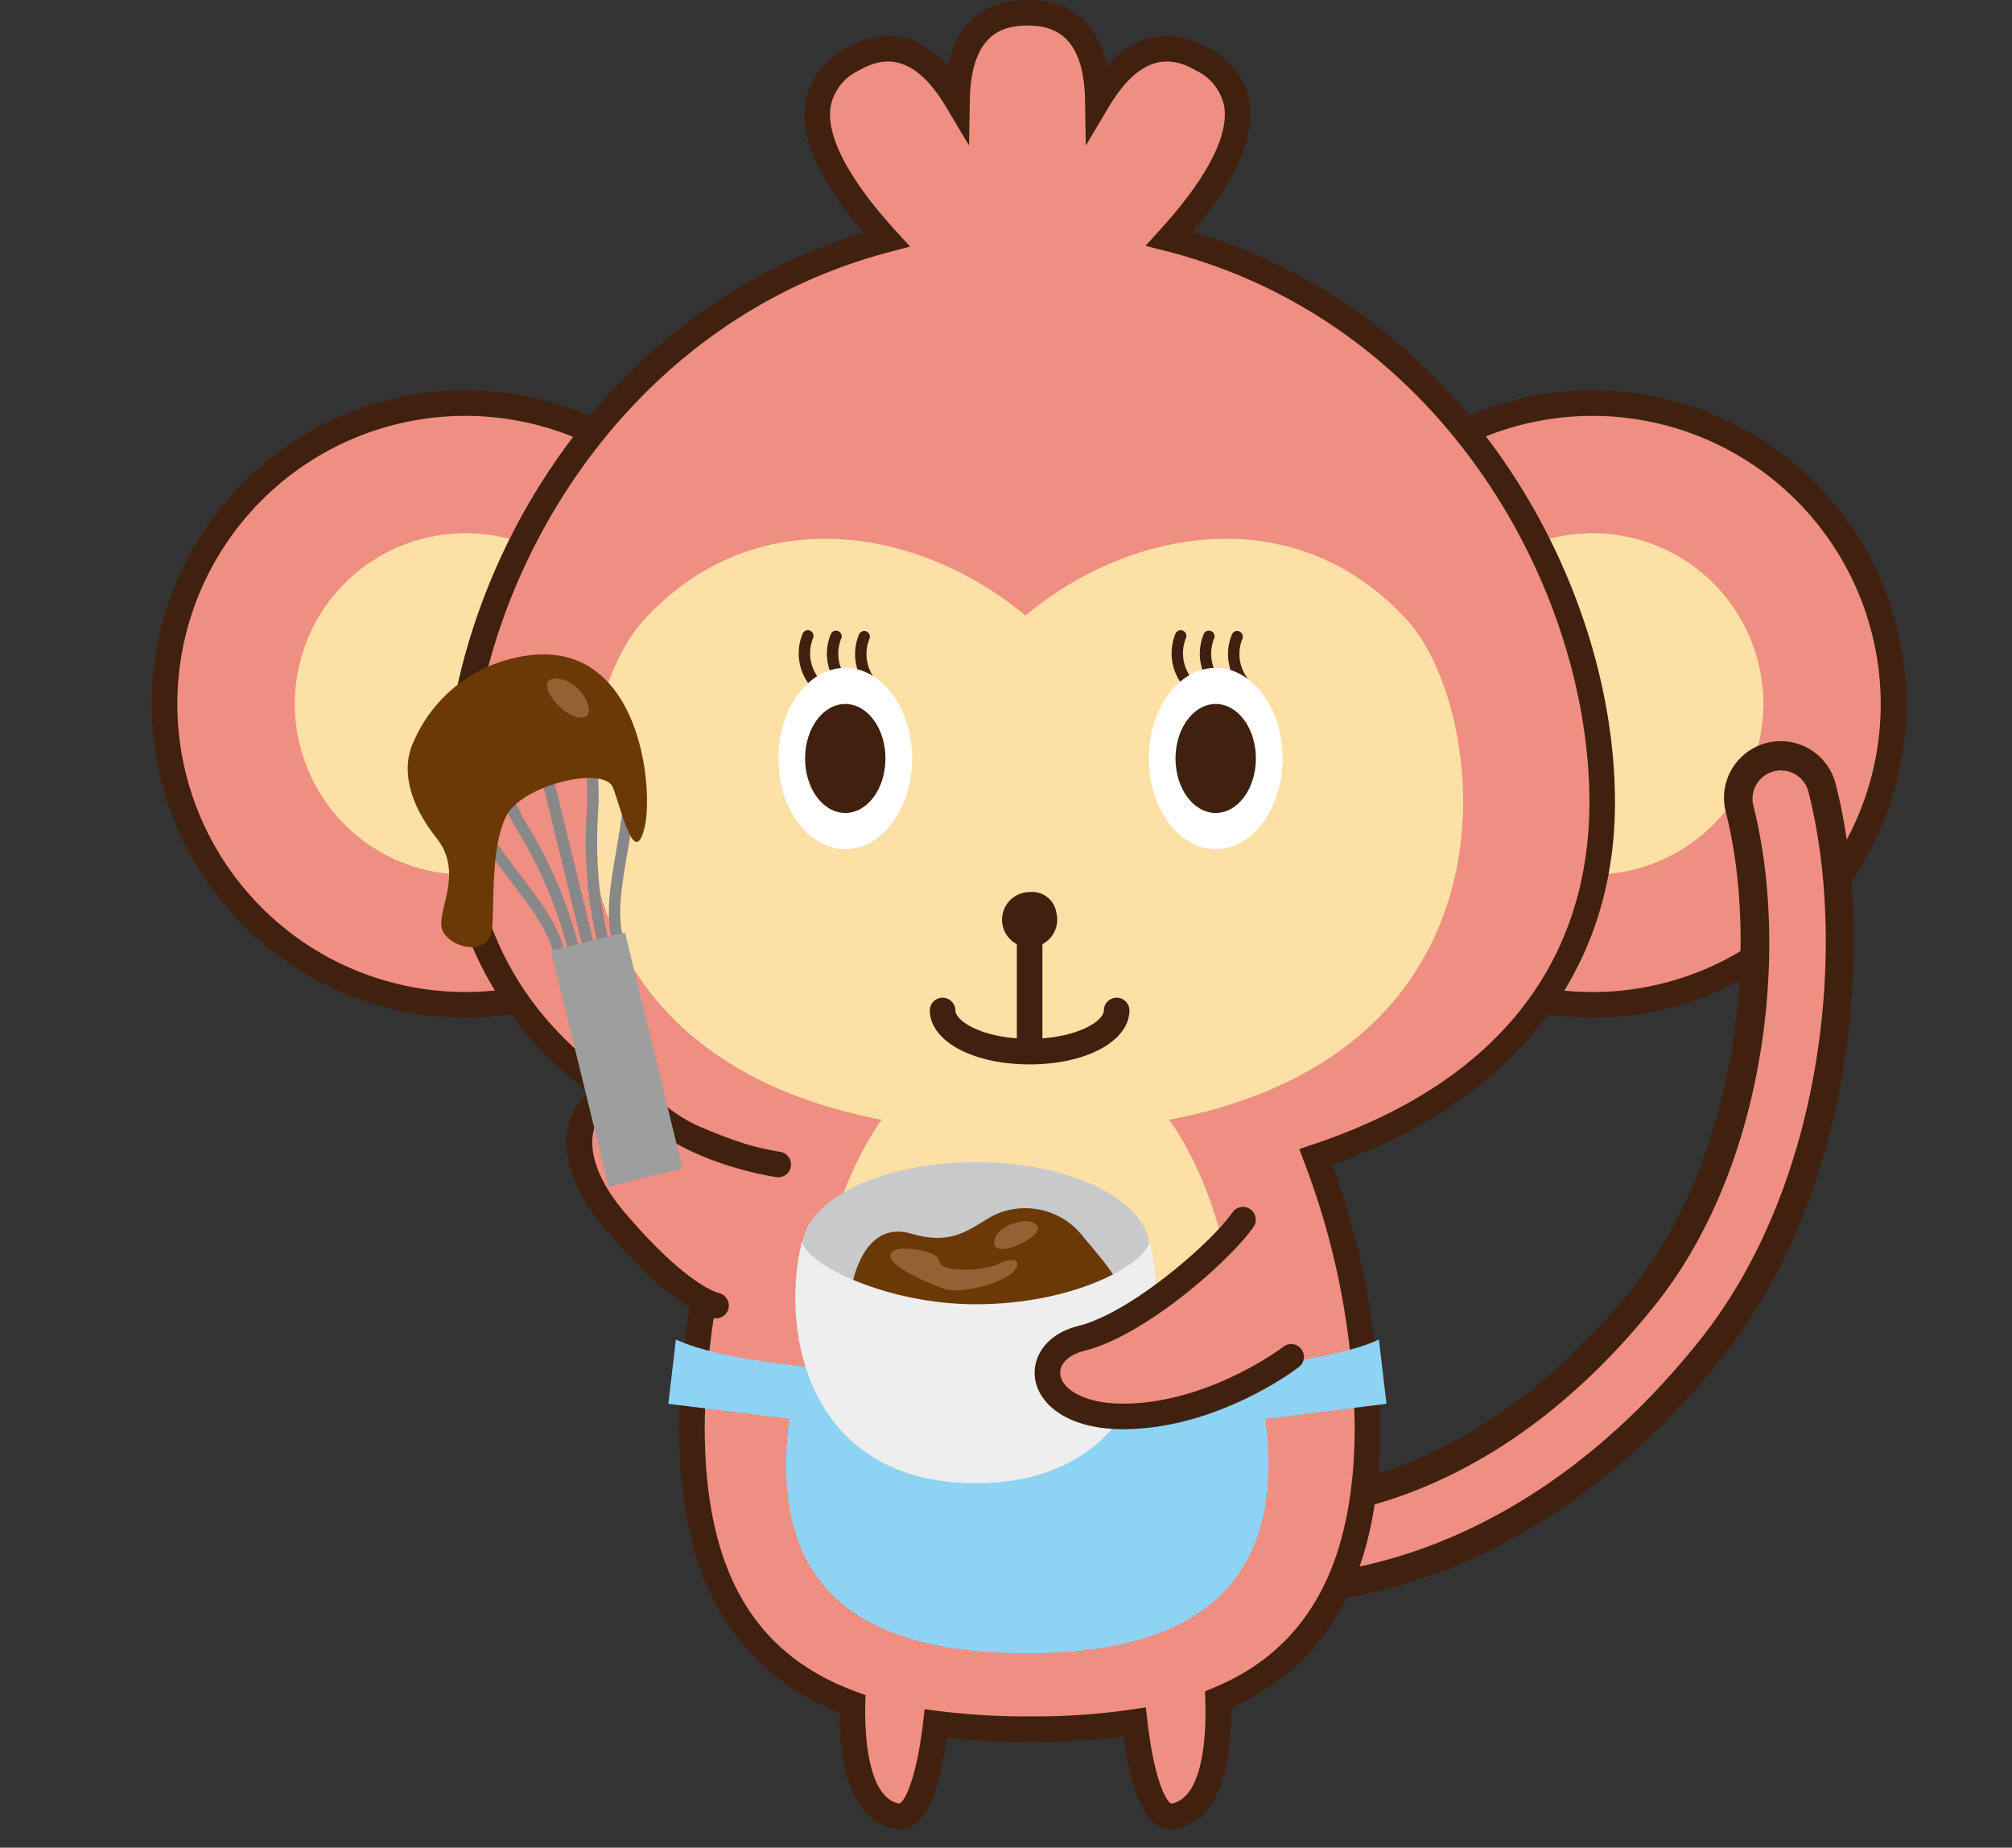 <svg xmlns="http://www.w3.org/2000/svg" xmlns:xlink="http://www.w3.org/1999/xlink" width="159" height="146" viewBox="0 0 159 146">
  <rect x="0" y="0" width="159" height="146" fill="#333333" stroke="none"/>
  <defs>
    <clipPath id="clip-path">
      <rect id="長方形_1490" data-name="長方形 1490" width="159" height="146" transform="translate(108 46)" fill="#fff"/>
    </clipPath>
  </defs>
  <g id="ママ_ベンリー" data-name="ママ・ベンリー" transform="translate(-108 -46)" clip-path="url(#clip-path)">
    <g id="グループ_1286" data-name="グループ 1286" transform="translate(120 46)">
      <path id="パス_2692" data-name="パス 2692" d="M670.344,62.108A23.773,23.773,0,1,1,646.57,38.335a23.773,23.773,0,0,1,23.773,23.773" transform="translate(-532.709 -6.483)" fill="#ef8f81"/>
      <path id="パス_2693" data-name="パス 2693" d="M646.454,86.775a24.784,24.784,0,1,1,24.784-24.784,24.812,24.812,0,0,1-24.784,24.784m0-47.547a22.763,22.763,0,1,0,22.763,22.763,22.788,22.788,0,0,0-22.763-22.763" transform="translate(-532.592 -6.366)" fill="#40210f"/>
      <path id="パス_2694" data-name="パス 2694" d="M661.251,63.3a13.487,13.487,0,1,1-13.487-13.487A13.486,13.486,0,0,1,661.251,63.3" transform="translate(-533.903 -7.676)" fill="#fce0a5"/>
      <path id="パス_2695" data-name="パス 2695" d="M620.256,136.373a19.1,19.1,0,0,1-2.315-.117,4.48,4.48,0,0,1,1.117-8.891c.694.077,15.766,1.512,29.806-16.07,8.314-10.412,9.978-27.1,7.324-37.516a4.48,4.48,0,1,1,8.682-2.213c3.27,12.823,1.227,32.509-9,45.321-14.116,17.676-29.787,19.486-35.61,19.486" transform="translate(-531.798 -9.586)" fill="#40210f"/>
      <path id="パス_2696" data-name="パス 2696" d="M620.609,134.406a17.763,17.763,0,0,1-2.123-.107,2.246,2.246,0,0,1,.569-4.455c.711.088,16.894,1.789,31.814-16.894,8.86-11.095,10.6-28.251,7.743-39.462a2.246,2.246,0,0,1,4.352-1.11c3.134,12.289,1.19,31.133-8.585,43.375-13.529,16.942-28.34,18.654-33.771,18.654" transform="translate(-532.058 -9.846)" fill="#ef8f81"/>
      <path id="パス_2697" data-name="パス 2697" d="M570.934,62.108A23.773,23.773,0,1,1,547.16,38.335a23.773,23.773,0,0,1,23.773,23.773" transform="translate(-522.376 -6.483)" fill="#ef8f81"/>
      <path id="パス_2698" data-name="パス 2698" d="M547.042,86.775a24.784,24.784,0,1,1,24.784-24.784,24.812,24.812,0,0,1-24.784,24.784m0-47.547A22.763,22.763,0,1,0,569.8,61.991a22.789,22.789,0,0,0-22.763-22.763" transform="translate(-522.259 -6.366)" fill="#40210f"/>
      <path id="パス_2699" data-name="パス 2699" d="M561.84,63.3a13.487,13.487,0,1,1-13.487-13.487A13.487,13.487,0,0,1,561.84,63.3" transform="translate(-523.569 -7.676)" fill="#fce0a5"/>
      <path id="パス_2700" data-name="パス 2700" d="M639.672,66.32c0-18.351-12.882-39.106-34.212-44.551,4.711-5.185,7.995-11.075,2.636-14.156-3.542-2.038-6.245-.19-8.281,3.224-.065-3.97-1.48-6.921-5.564-6.921s-5.5,2.951-5.564,6.922c-2.036-3.415-4.738-5.263-8.281-3.225-5.383,3.095-2.043,9.027,2.7,14.228-21.161,5.556-33.93,26.209-33.93,44.478,0,14.3,9.106,23.488,22.629,28a61.508,61.508,0,0,0-4.072,21.3c0,12.91,5.076,19.149,12.691,21.93-.076,3.017.266,8.292,3.528,8.859,1.918.333,2.756-4.743,3.056-7.312a56.769,56.769,0,0,0,7.416.442,54.371,54.371,0,0,0,8.3-.568c.287,2.524,1.121,7.777,3.07,7.438,3.389-.59,3.626-6.26,3.518-9.2,7.122-2.938,11.807-9.185,11.807-21.59a61.512,61.512,0,0,0-4.073-21.3c13.523-4.513,22.629-13.706,22.629-28" transform="translate(-525.057 -2.905)" fill="#ef8f81"/>
      <path id="パス_2701" data-name="パス 2701" d="M584.015,147.324a2.058,2.058,0,0,1-.353-.03c-2.838-.495-4.381-3.738-4.374-9.163-8.531-3.407-12.682-10.816-12.682-22.623a62.526,62.526,0,0,1,3.779-20.685C555.971,89.688,548.05,79.558,548.05,66.2c0-17.21,11.594-38.518,33.121-45.014-3.471-4.094-5.013-7.548-4.587-10.284a5.951,5.951,0,0,1,3.2-4.284c2.155-1.238,5.16-1.84,8.06,1.382.909-4.237,3.808-5.214,6.289-5.214s5.38.978,6.289,5.214c2.9-3.221,5.9-2.62,8.06-1.382a5.954,5.954,0,0,1,3.2,4.279c.426,2.717-1.092,6.146-4.517,10.206,21.709,6.391,33.4,27.768,33.4,45.1,0,13.354-7.921,23.486-22.334,28.62a62.537,62.537,0,0,1,3.778,20.685c0,11.4-3.858,18.688-11.789,22.248.085,5.652-1.456,9.03-4.373,9.538a2.069,2.069,0,0,1-1.615-.407c-1.154-.865-2-3.177-2.5-6.882a57.583,57.583,0,0,1-7.42.434,59.2,59.2,0,0,1-6.542-.33c-.512,3.649-1.349,5.927-2.492,6.78a2.089,2.089,0,0,1-1.259.435m19.473-9.624.119,1.046c.535,4.708,1.508,6.451,1.9,6.557,2.75-.48,2.746-6.373,2.679-8.168l-.026-.7.651-.268c7.523-3.1,11.181-9.862,11.181-20.657a60.679,60.679,0,0,0-4.008-20.944l-.373-.984,1-.332C634.739,87.195,638.545,75.2,638.545,66.2c0-16.982-11.724-38.025-33.453-43.572l-1.626-.416,1.128-1.244c3.7-4.065,5.456-7.44,5.092-9.759a3.989,3.989,0,0,0-2.212-2.84c-1.66-.955-4.187-1.7-6.909,2.866l-1.82,3.054-.058-3.554c-.087-5.314-2.641-5.928-4.554-5.928s-4.467.615-4.553,5.928l-.059,3.554-1.82-3.054c-2.722-4.566-5.249-3.821-6.909-2.866a3.986,3.986,0,0,0-2.211,2.844c-.364,2.333,1.419,5.731,5.156,9.828l1.126,1.233-1.616.425C561.7,28.36,550.072,49.337,550.072,66.2c0,9,3.805,20.992,21.938,27.044l1,.332-.373.983a60.727,60.727,0,0,0-4.007,20.945c0,11.316,3.821,17.984,12.027,20.981l.681.25-.018.725c-.043,1.721.024,7.375,2.692,7.838.379-.1,1.34-1.813,1.879-6.433l.119-1.02,1.018.134a55.078,55.078,0,0,0,7.283.434,53.078,53.078,0,0,0,8.141-.556Z" transform="translate(-524.94 -2.788)" fill="#40210f"/>
      <path id="パス_2702" data-name="パス 2702" d="M625.545,56.836c-8.7-9.678-21.758-7.554-30.254-.472-8.5-7.082-21.551-9.206-30.254.472C558.155,64.487,554.26,97.2,595.291,97.2s37.135-32.713,30.254-40.365" transform="translate(-526.255 -7.727)" fill="#fce0a5"/>
      <path id="パス_2703" data-name="パス 2703" d="M614.033,119.556c0,14.226-7.461,21.72-16.663,21.72s-16.662-7.494-16.662-21.72S588.168,93.8,597.37,93.8s16.663,11.531,16.663,25.757" transform="translate(-528.334 -12.248)" fill="#fce0a5"/>
      <path id="パス_2704" data-name="パス 2704" d="M580.9,63.286a.443.443,0,0,1-.256-.081,4.06,4.06,0,0,1-1.016-4.6.449.449,0,1,1,.795.418,3.206,3.206,0,0,0,.734,3.441.449.449,0,0,1-.256.817" transform="translate(-528.185 -8.565)" fill="#40210f"/>
      <path id="パス_2705" data-name="パス 2705" d="M583.386,63.319a.443.443,0,0,1-.256-.081,4.058,4.058,0,0,1-1.016-4.595.449.449,0,0,1,.795.418,3.2,3.2,0,0,0,.734,3.44.449.449,0,0,1-.256.817" transform="translate(-528.444 -8.569)" fill="#40210f"/>
      <path id="パス_2706" data-name="パス 2706" d="M585.873,63.353a.442.442,0,0,1-.256-.081,4.06,4.06,0,0,1-1.016-4.6.449.449,0,1,1,.795.418,3.206,3.206,0,0,0,.734,3.441.449.449,0,0,1-.256.817" transform="translate(-528.703 -8.572)" fill="#40210f"/>
      <path id="パス_2707" data-name="パス 2707" d="M613.786,63.286a.443.443,0,0,1-.256-.081,4.06,4.06,0,0,1-1.016-4.6.449.449,0,1,1,.795.418,3.206,3.206,0,0,0,.734,3.441.449.449,0,0,1-.256.817" transform="translate(-531.604 -8.565)" fill="#40210f"/>
      <path id="パス_2708" data-name="パス 2708" d="M616.274,63.319a.443.443,0,0,1-.256-.081A4.058,4.058,0,0,1,615,58.643a.449.449,0,0,1,.795.418,3.2,3.2,0,0,0,.734,3.44.449.449,0,0,1-.256.817" transform="translate(-531.863 -8.569)" fill="#40210f"/>
      <path id="パス_2709" data-name="パス 2709" d="M618.762,63.353a.442.442,0,0,1-.256-.081,4.06,4.06,0,0,1-1.016-4.6.449.449,0,0,1,.795.418,3.206,3.206,0,0,0,.734,3.441.449.449,0,0,1-.256.817" transform="translate(-532.121 -8.572)" fill="#40210f"/>
      <path id="パス_2710" data-name="パス 2710" d="M588.086,68.843c0,3.956-2.365,7.163-5.284,7.163s-5.285-3.207-5.285-7.163,2.366-7.163,5.285-7.163,5.284,3.207,5.284,7.163" transform="translate(-528.003 -8.909)" fill="#fff"/>
      <path id="パス_2711" data-name="パス 2711" d="M586.222,69.175c0,2.378-1.422,4.306-3.177,4.306s-3.176-1.927-3.176-4.306,1.422-4.306,3.176-4.306,3.177,1.927,3.177,4.306" transform="translate(-528.247 -9.241)" fill="#40210f"/>
      <path id="パス_2712" data-name="パス 2712" d="M620.754,68.843c0,3.956-2.365,7.163-5.284,7.163s-5.285-3.207-5.285-7.163,2.366-7.163,5.285-7.163,5.284,3.207,5.284,7.163" transform="translate(-531.398 -8.909)" fill="#fff"/>
      <path id="パス_2713" data-name="パス 2713" d="M618.891,69.175c0,2.378-1.422,4.306-3.177,4.306s-3.176-1.927-3.176-4.306,1.422-4.306,3.176-4.306,3.177,1.927,3.177,4.306" transform="translate(-531.643 -9.241)" fill="#40210f"/>
      <path id="パス_2714" data-name="パス 2714" d="M599.557,94.574a1.011,1.011,0,0,1-1.011-1.011V83.177a1.011,1.011,0,1,1,2.021,0V93.563a1.011,1.011,0,0,1-1.011,1.011" transform="translate(-530.189 -11.039)" fill="#40210f"/>
      <path id="パス_2715" data-name="パス 2715" d="M598.759,96.036c-4.5,0-7.89-1.845-7.89-4.289a1.011,1.011,0,0,1,2.021,0c0,.925,2.286,2.268,5.868,2.268s5.868-1.343,5.868-2.268a1.011,1.011,0,0,1,2.021,0c0,2.444-3.392,4.289-7.89,4.289" transform="translate(-529.391 -11.93)" fill="#40210f"/>
      <path id="パス_2716" data-name="パス 2716" d="M601.541,83.1a2.18,2.18,0,1,1-2.113-1.642,1.923,1.923,0,0,1,2.113,1.642" transform="translate(-530.061 -10.966)" fill="#40210f"/>
      <path id="パス_2717" data-name="パス 2717" d="M575.726,104.837s-6.8-.951-10.4-4.62c-3.045-3.1-8.793,1.694-2.612,8.989,5.433,6.411,8.065,6.771,8.065,6.771" transform="translate(-526.178 -12.815)" fill="#ef8f81"/>
      <path id="パス_2718" data-name="パス 2718" d="M570.663,116.869a1.008,1.008,0,0,1-.136-.01c-.309-.042-3.176-.6-8.7-7.118-3.919-4.626-3.547-8.636-1.441-10.557a3.891,3.891,0,0,1,5.544.208c3.309,3.375,9.754,4.317,9.818,4.327a1.011,1.011,0,0,1-.281,2c-.291-.041-7.184-1.044-10.979-4.914a1.881,1.881,0,0,0-2.739-.129c-1.346,1.227-1.412,4.177,1.62,7.758,4.962,5.858,7.44,6.422,7.464,6.427a1.026,1.026,0,0,1,.81,1.163,1,1,0,0,1-.98.843" transform="translate(-526.06 -12.697)" fill="#40210f"/>
      <path id="パス_2719" data-name="パス 2719" d="M624.563,125.993l-.6-5.078c-5.077,2.39-19.713,2.987-27.777,2.987s-22.7-.6-27.778-2.987l-.6,5.078,9.558,1.194c-1.494,11.649,3.584,18.519,18.817,18.519,14.934,0,20.31-6.87,18.816-18.519Z" transform="translate(-526.994 -15.067)" fill="#8ed2f4"/>
      <path id="パス_2720" data-name="パス 2720" d="M558.418,84.864a34.05,34.05,0,0,0-4.012-9.84,24.468,24.468,0,0,1-1.408-2.7,8.114,8.114,0,0,1-.213-6.386,3.369,3.369,0,0,1,2.252-1.82l.436-.106,5,20.455-.874.213-4.779-19.547a2.5,2.5,0,0,0-1.237,1.209,7.309,7.309,0,0,0,.242,5.636,23.761,23.761,0,0,0,1.359,2.6,34.9,34.9,0,0,1,4.1,10.073Z" transform="translate(-525.374 -9.152)" fill="#888"/>
      <path id="パス_2721" data-name="パス 2721" d="M556.883,84.931c-.336-2.038-1.865-4.041-3.484-6.162-2.345-3.072-4.77-6.248-4.16-10.149.595-3.807,5.324-4.476,5.526-4.5l.118.892c-.043,0-4.266.608-4.757,3.75-.55,3.522,1.757,6.544,3.988,9.467,1.689,2.211,3.284,4.3,3.655,6.561Z" transform="translate(-525.053 -9.163)" fill="#888"/>
      <path id="パス_2722" data-name="パス 2722" d="M559.878,84.678l-5-20.456.435-.107a3.375,3.375,0,0,1,2.838.576,8.1,8.1,0,0,1,2.756,5.764,24.147,24.147,0,0,1,0,3.047,34.027,34.027,0,0,0,.983,10.581l-.873.213a34.86,34.86,0,0,1-1.006-10.83,24.126,24.126,0,0,0,0-2.936,7.3,7.3,0,0,0-2.385-5.11,2.437,2.437,0,0,0-1.654-.5l4.779,19.547Z" transform="translate(-525.649 -9.152)" fill="#888"/>
      <path id="パス_2723" data-name="パス 2723" d="M562.182,83.812c-.712-2.176-.262-4.764.216-7.507.631-3.622,1.283-7.367-.831-10.239-1.886-2.559-5.909-1.148-5.951-1.132l-.306-.844c.189-.072,4.694-1.66,6.979,1.445,2.34,3.178,1.656,7.117.993,10.925-.458,2.628-.891,5.109-.247,7.073Z" transform="translate(-525.695 -9.111)" fill="#888"/>
      <rect id="長方形_1402" data-name="長方形 1402" width="6.022" height="19.199" transform="matrix(0.971, -0.237, 0.237, 0.971, 31.542, 75.114)" fill="#9e9e9f"/>
      <path id="パス_2724" data-name="パス 2724" d="M553.278,60.773a11.412,11.412,0,0,0-7.965,6.571c-1,2.091-.492,4.778,1.792,7.667s-.2,5.973.5,7.367,3.684,1.991,3.883-.2-.1-6.372,1.095-8.861,7.766-4.082,8.463-2.29,1.692,6.372,2.488,3.186-.4-15.731-10.255-13.441" transform="translate(-524.605 -8.786)" fill="#6a3906"/>
      <path id="パス_2725" data-name="パス 2725" d="M558.238,62.688c1.92.4,3.086,3.385,1.294,2.987s-3.684-3.485-1.294-2.987" transform="translate(-525.882 -9.009)" fill="#946134"/>
      <path id="パス_2726" data-name="パス 2726" d="M607.069,112.131c0,3.789-6.151,6.859-13.739,6.859s-13.739-3.071-13.739-6.859,6.151-6.859,13.739-6.859,13.739,3.071,13.739,6.859" transform="translate(-528.218 -13.441)" fill="#c8c9ca"/>
      <path id="パス_2727" data-name="パス 2727" d="M583.7,117.321c.228-3.234,1.593-6.97,4.977-5.974s4.68-.5,6.572-1.493a5.8,5.8,0,0,1,6.97,1.693c1.892,2.389,6.571,6.77.7,9.956s-19.813,4.28-19.215-4.182" transform="translate(-528.643 -13.861)" fill="#6a3906"/>
      <path id="パス_2728" data-name="パス 2728" d="M607.009,112.249c-.4,1.892-6.073,4.978-13.739,4.978-6.97,0-13.341-3.087-13.739-4.978-1.792,7.367.6,19.116,13.739,19.116s15.531-11.748,13.739-19.116" transform="translate(-528.157 -14.166)" fill="#eeeeef"/>
      <path id="パス_2729" data-name="パス 2729" d="M596.686,111.667c.393-.9,2.688-1.693,3.286-.8s-4.281,3.087-3.286.8" transform="translate(-529.981 -13.981)" fill="#946134"/>
      <path id="パス_2730" data-name="パス 2730" d="M587.77,113.014c-1.664.832,2.688,2.688,3.982,3.086s4.58-.5,5.376-1.393-.1-1.194-1.194-.6-4.58.7-4.679-.2-2.887-1.194-3.485-.9" transform="translate(-529.029 -14.234)" fill="#946134"/>
      <path id="パス_2731" data-name="パス 2731" d="M616.687,110.36c-1.892,2.688-8.363,8.263-12.744,9.358s-3.584,6.272,3.485,6.173,13.042-4.679,13.042-4.679" transform="translate(-530.469 -13.969)" fill="#ef8f81"/>
      <path id="パス_2732" data-name="パス 2732" d="M607.114,126.786c-4.451,0-6.709-2.017-6.973-4.045-.205-1.572.779-3.454,3.441-4.119,4.108-1.028,10.432-6.5,12.162-8.96a1.01,1.01,0,1,1,1.652,1.162c-1.884,2.677-8.538,8.56-13.325,9.757-1.279.321-2.035,1.065-1.927,1.9.152,1.168,1.986,2.335,5.152,2.283,6.657-.093,12.384-4.427,12.442-4.47a1.01,1.01,0,1,1,1.23,1.6c-.255.2-6.324,4.786-13.644,4.889h-.21" transform="translate(-530.352 -13.852)" fill="#40210f"/>
    </g>
  </g>
</svg>
